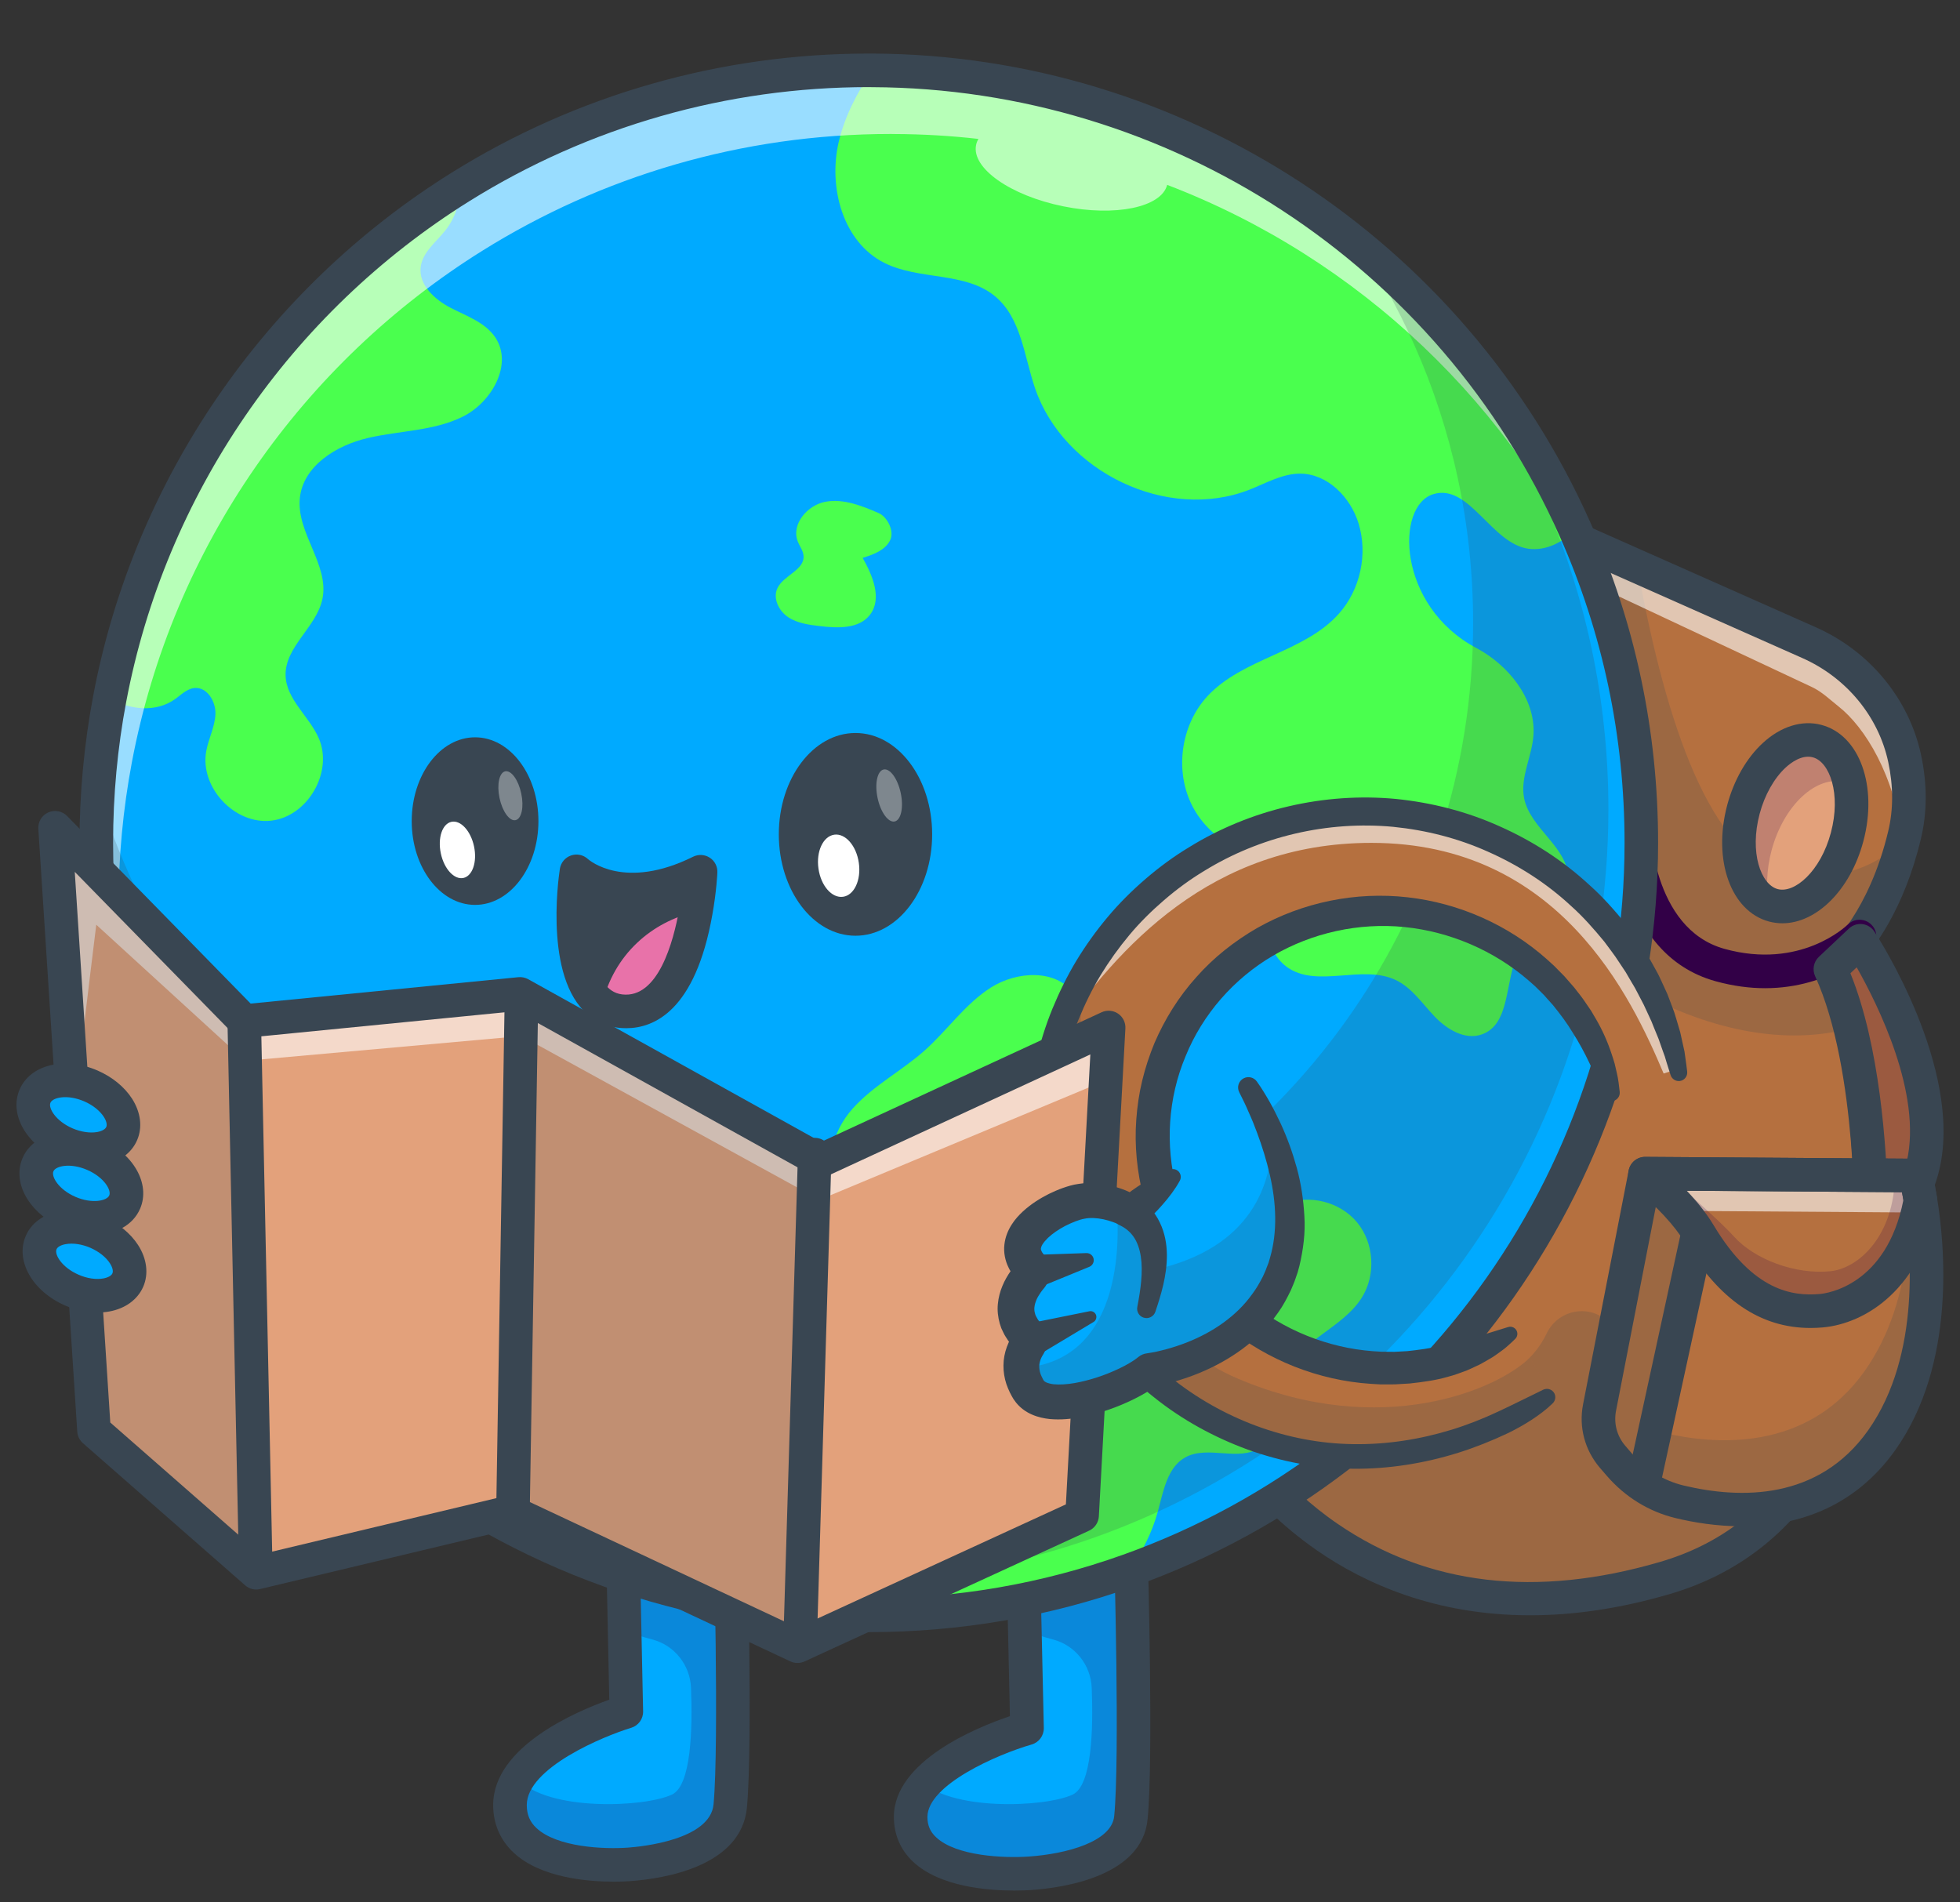 <svg xmlns="http://www.w3.org/2000/svg" width="34" height="33" viewBox="0 0 34 33" fill="none">
    <rect x="0" y="0" width="34" height="33" fill="#333333" stroke="none"/>
    <path d="M33.038 14.485C33.03 14.519 33.022 14.552 33.013 14.584C33.011 14.595 33.008 14.604 33.005 14.614C32.861 15.165 32.669 15.591 32.486 15.908C32.347 16.15 32.213 16.328 32.111 16.447C31.999 16.579 31.926 16.64 31.926 16.64C31.926 16.64 32.045 17.096 32.168 17.821C32.441 19.415 32.74 22.314 31.86 24.546C31.346 25.846 30.433 26.919 28.88 27.374C23.451 28.962 21.23 24.755 21.23 24.755L21.235 24.735L21.462 23.91L21.717 22.975L23.679 15.804L24.146 14.095L24.465 12.931L25.503 9.135L25.649 8.604L28.404 9.826L31.383 11.148C32.221 11.52 32.848 12.261 33.04 13.158C33.126 13.564 33.15 14.018 33.038 14.485Z" fill="#B5703F"/>
    <g opacity="0.2">
        <path d="M33.013 14.584C33.01 14.595 33.008 14.604 33.005 14.614C32.861 15.165 32.669 15.591 32.486 15.908C32.478 15.923 32.469 15.938 32.46 15.954C32.443 15.983 32.425 16.01 32.408 16.037C32.337 16.152 32.268 16.248 32.206 16.329C32.189 16.352 32.173 16.372 32.157 16.392C32.148 16.402 32.141 16.412 32.133 16.42C32.126 16.43 32.118 16.438 32.111 16.447C31.999 16.579 31.926 16.64 31.926 16.64C31.926 16.64 32.044 17.096 32.168 17.821C31.353 18.051 30.208 18.064 28.729 17.359C27.336 16.695 26.937 15.738 26.943 14.851C26.131 14.243 25.272 13.573 24.464 12.931L25.503 9.135L25.649 8.604L28.404 9.826C28.818 12.16 29.575 14.805 30.904 15.115C31.859 15.338 32.539 15.035 33.013 14.584Z" fill="#394652"/>
    </g>
    <g opacity="0.6">
        <path d="M33.038 14.485C33.028 14.529 33.017 14.572 33.005 14.614C32.875 13.454 32.349 12.614 31.896 12.257C31.744 12.137 31.605 11.999 31.429 11.917L25.503 9.135L25.649 8.604L31.383 11.148C32.221 11.52 32.848 12.261 33.04 13.158C33.126 13.564 33.15 14.018 33.038 14.485Z" fill="white"/>
    </g>
    <g opacity="0.2">
        <path d="M31.86 24.546C31.346 25.847 30.433 26.92 28.88 27.374C23.451 28.962 21.23 24.755 21.23 24.755L21.235 24.736L21.462 23.91C23.975 24.984 26.003 24.089 26.538 23.549C26.66 23.425 26.755 23.286 26.828 23.134C27.046 22.679 27.658 22.605 27.963 23.006C28.849 24.172 30.121 25.048 31.86 24.546Z" fill="#394652"/>
    </g>
    <path d="M26.542 28.02C24.894 28.02 23.672 27.465 22.853 26.9C21.576 26.016 20.997 24.937 20.973 24.891C20.938 24.826 20.93 24.75 20.949 24.678L25.368 8.527C25.39 8.445 25.447 8.377 25.524 8.341C25.601 8.304 25.689 8.303 25.767 8.338L31.501 10.882C32.435 11.297 33.117 12.125 33.325 13.097C33.433 13.604 33.432 14.094 33.321 14.553C33.029 15.779 32.498 16.464 32.248 16.731C32.383 17.305 32.801 19.276 32.73 21.421C32.616 24.81 31.313 26.965 28.961 27.653C28.072 27.913 27.266 28.02 26.542 28.02ZM21.543 24.714C21.709 24.984 22.247 25.779 23.206 26.435C24.764 27.502 26.645 27.724 28.798 27.094C30.912 26.476 32.039 24.564 32.147 21.413C32.23 18.998 31.65 16.736 31.644 16.713C31.616 16.605 31.653 16.489 31.739 16.417C31.745 16.412 32.42 15.82 32.755 14.418C32.845 14.043 32.845 13.64 32.755 13.218C32.586 12.428 32.029 11.754 31.265 11.415L25.84 9.007L21.543 24.714Z" fill="#394652"/>
    <path d="M32.041 14.521C32.25 13.734 32.018 12.989 31.522 12.857C31.025 12.724 30.453 13.255 30.243 14.041C30.033 14.828 30.265 15.573 30.762 15.705C31.258 15.838 31.831 15.307 32.041 14.521Z" fill="#E3A17B"/>
    <g opacity="0.2">
        <path d="M32.1 13.6C32.071 13.587 32.041 13.576 32.01 13.568C31.514 13.436 30.941 13.966 30.731 14.752C30.641 15.09 30.633 15.421 30.692 15.698C30.258 15.505 30.066 14.804 30.262 14.066C30.472 13.28 31.045 12.749 31.541 12.882C31.825 12.957 32.022 13.232 32.1 13.6Z" fill="#320047"/>
    </g>
    <path d="M30.919 16.016C30.842 16.016 30.764 16.006 30.688 15.986C30.026 15.809 29.707 14.922 29.962 13.965C29.962 13.965 29.962 13.965 29.962 13.965C30.078 13.532 30.296 13.15 30.578 12.89C30.891 12.6 31.262 12.485 31.597 12.575C32.259 12.751 32.578 13.639 32.323 14.595C32.097 15.441 31.51 16.016 30.919 16.016ZM30.525 14.115C30.345 14.789 30.546 15.345 30.838 15.423C31.13 15.501 31.58 15.118 31.76 14.445C31.94 13.771 31.739 13.215 31.447 13.137C31.258 13.087 31.069 13.228 30.973 13.317C30.775 13.501 30.611 13.792 30.525 14.115V14.115Z" fill="#394652"/>
    <path d="M30.619 17.142C30.357 17.142 30.07 17.107 29.759 17.021C28.059 16.549 28.039 14.372 28.039 14.28C28.039 14.119 28.17 13.989 28.331 13.989C28.491 13.989 28.622 14.119 28.622 14.28C28.622 14.298 28.642 16.107 29.915 16.46C31.23 16.824 32.02 16.07 32.053 16.038C32.167 15.926 32.352 15.927 32.464 16.041C32.577 16.154 32.577 16.337 32.464 16.451C32.429 16.485 31.756 17.142 30.619 17.142Z" fill="#320047"/>
    <path d="M32.272 16.32C32.272 16.32 34.733 20.073 32.459 21.45C32.459 21.45 32.532 18.516 31.751 16.811L32.272 16.32Z" fill="#B5703F"/>
    <g opacity="0.2">
        <path d="M32.272 16.32C32.272 16.32 34.733 20.073 32.459 21.45C32.459 21.45 32.532 18.516 31.751 16.811L32.272 16.32Z" fill="#320047"/>
    </g>
    <path d="M32.46 21.741C32.409 21.741 32.359 21.727 32.314 21.701C32.221 21.648 32.166 21.549 32.169 21.442C32.169 21.413 32.229 18.555 31.486 16.932C31.435 16.819 31.461 16.685 31.551 16.599L32.072 16.108C32.135 16.049 32.22 16.02 32.306 16.03C32.391 16.04 32.468 16.088 32.515 16.16C32.578 16.255 34.044 18.518 33.646 20.271C33.507 20.887 33.158 21.367 32.61 21.698C32.564 21.727 32.512 21.741 32.46 21.741ZM32.099 16.883C32.612 18.149 32.725 19.903 32.748 20.829C32.908 20.637 33.018 20.409 33.078 20.143C33.345 18.97 32.573 17.424 32.208 16.78L32.099 16.883Z" fill="#394652"/>
    <path d="M17.741 26.629L17.816 29.982C17.816 29.982 15.797 30.559 15.797 31.519C15.797 32.479 17.284 32.536 17.867 32.495C18.45 32.454 19.546 32.259 19.618 31.532C19.721 30.495 19.618 26.936 19.618 26.936" fill="#00AAFF"/>
    <path d="M12.667 31.327C12.595 32.092 11.5 32.298 10.917 32.341C10.334 32.383 8.846 32.324 8.846 31.313C8.846 31.152 8.897 31.001 8.983 30.861C9.437 30.124 10.865 29.694 10.865 29.694L10.835 28.287L10.791 26.163L12.667 26.486C12.667 26.486 12.77 30.235 12.667 31.327Z" fill="#00AAFF"/>
    <g opacity="0.2">
        <path d="M12.667 31.327C12.595 32.092 11.5 32.298 10.917 32.341C10.334 32.383 8.846 32.324 8.846 31.313C8.846 31.152 8.897 31.001 8.983 30.861C9.51 31.427 11.183 31.353 11.657 31.13C11.992 30.972 12.015 29.984 11.987 29.279C11.971 28.883 11.701 28.541 11.317 28.44C11.144 28.395 10.981 28.341 10.835 28.287L10.791 26.163L12.667 26.486C12.667 26.486 12.77 30.235 12.667 31.327Z" fill="#320047"/>
    </g>
    <g opacity="0.2">
        <path d="M19.618 31.327C19.546 32.092 18.45 32.298 17.867 32.341C17.284 32.383 15.797 32.324 15.797 31.313C15.797 31.152 15.848 31.001 15.934 30.861C16.461 31.427 18.134 31.353 18.608 31.13C18.943 30.972 18.966 29.984 18.938 29.279C18.922 28.883 18.651 28.541 18.268 28.44C18.094 28.395 17.932 28.341 17.786 28.287L17.741 26.163L19.618 26.486C19.618 26.486 19.721 30.235 19.618 31.327Z" fill="#320047"/>
    </g>
    <path d="M17.594 32.795C17.132 32.795 16.305 32.73 15.842 32.298C15.622 32.093 15.506 31.823 15.506 31.519C15.506 30.548 16.941 29.965 17.519 29.77L17.45 26.636C17.446 26.475 17.574 26.342 17.735 26.338C17.896 26.335 18.029 26.462 18.032 26.623L18.107 29.975C18.109 30.108 18.023 30.225 17.895 30.262C17.306 30.431 16.088 30.961 16.088 31.519C16.088 31.663 16.136 31.776 16.24 31.872C16.59 32.199 17.415 32.235 17.847 32.205C18.503 32.159 19.284 31.948 19.328 31.504C19.428 30.496 19.328 26.98 19.327 26.944C19.322 26.784 19.449 26.65 19.609 26.645C19.77 26.64 19.904 26.767 19.909 26.928C19.913 27.074 20.011 30.517 19.907 31.561C19.81 32.546 18.462 32.746 17.887 32.786C17.834 32.79 17.729 32.795 17.594 32.795Z" fill="#394652"/>
    <path d="M10.647 32.641C10.193 32.641 9.379 32.574 8.911 32.139C8.678 31.922 8.555 31.637 8.555 31.312C8.555 30.299 9.995 29.688 10.569 29.484L10.5 26.169C10.496 26.008 10.624 25.875 10.785 25.872C10.787 25.872 10.789 25.872 10.791 25.872C10.949 25.872 11.079 25.998 11.082 26.157L11.156 29.687C11.159 29.818 11.074 29.934 10.949 29.972C10.479 30.114 9.138 30.666 9.138 31.312C9.138 31.478 9.192 31.605 9.307 31.712C9.664 32.044 10.473 32.081 10.896 32.05C11.133 32.033 12.32 31.915 12.378 31.299C12.477 30.237 12.377 26.531 12.376 26.494C12.372 26.333 12.499 26.199 12.659 26.195C12.818 26.19 12.954 26.317 12.959 26.478C12.963 26.632 13.06 30.256 12.957 31.354C12.861 32.38 11.513 32.589 10.938 32.631C10.885 32.635 10.782 32.641 10.647 32.641Z" fill="#394652"/>
    <path d="M28.472 14.62C28.472 20.44 24.763 25.392 19.581 27.243C18.172 27.747 16.654 28.021 15.071 28.021C13.974 28.021 12.908 27.89 11.887 27.64C6.023 26.212 1.67 20.924 1.67 14.62C1.67 13.765 1.75 12.928 1.904 12.117C2.61 8.377 4.871 5.186 7.989 3.242C10.044 1.96 12.472 1.22 15.071 1.22C15.091 1.22 15.11 1.22 15.129 1.22C20.57 1.243 25.245 4.508 27.323 9.183C28.061 10.845 28.472 12.685 28.472 14.62Z" fill="#00AAFF"/>
    <path d="M25.61 11.241C26.161 11.534 26.632 12.109 26.602 12.732C26.584 13.111 26.365 13.477 26.439 13.848C26.546 14.377 27.207 14.701 27.204 15.239C27.202 15.774 26.566 16.063 26.332 16.544C26.099 17.025 26.206 17.77 25.701 17.945C25.409 18.046 25.098 17.855 24.885 17.632C24.673 17.41 24.494 17.137 24.217 17.003C23.631 16.719 22.837 17.156 22.315 16.768C22.037 16.561 21.944 16.174 21.996 15.831C22.049 15.488 22.223 15.178 22.393 14.876C21.716 14.966 21.001 14.593 20.686 13.987C20.372 13.38 20.48 12.581 20.943 12.079C21.558 11.413 22.627 11.321 23.228 10.643C23.598 10.225 23.73 9.612 23.567 9.08C23.427 8.624 23.027 8.216 22.551 8.216C22.244 8.217 21.964 8.38 21.678 8.493C20.25 9.056 18.45 8.187 17.955 6.735C17.765 6.178 17.716 5.52 17.265 5.143C16.745 4.708 15.943 4.865 15.338 4.559C14.619 4.196 14.366 3.247 14.549 2.463C14.655 2.013 14.869 1.605 15.129 1.221C20.57 1.243 25.245 4.508 27.322 9.184C27.113 9.409 26.816 9.559 26.515 9.519C25.873 9.432 25.487 8.385 24.867 8.571C24.2 8.77 24.237 10.511 25.61 11.241Z" fill="#4AFF4E"/>
    <path d="M8.027 7.228C7.522 7.478 6.933 7.469 6.385 7.597C5.836 7.723 5.257 8.082 5.201 8.642C5.14 9.245 5.716 9.797 5.593 10.39C5.492 10.878 4.942 11.218 4.954 11.716C4.964 12.131 5.362 12.423 5.529 12.804C5.785 13.39 5.34 14.163 4.704 14.236C4.069 14.308 3.461 13.656 3.578 13.027C3.618 12.811 3.728 12.608 3.737 12.388C3.746 12.168 3.591 11.912 3.372 11.935C3.241 11.948 3.142 12.053 3.035 12.129C2.707 12.361 2.262 12.317 1.904 12.117C2.61 8.377 4.871 5.187 7.989 3.242C7.982 3.517 7.892 3.79 7.72 4.004C7.56 4.204 7.33 4.376 7.298 4.629C7.258 4.939 7.538 5.195 7.816 5.339C8.094 5.483 8.414 5.591 8.59 5.85C8.905 6.316 8.531 6.979 8.027 7.228Z" fill="#4AFF4E"/>
    <path d="M15.244 8.901C14.95 8.774 14.633 8.646 14.319 8.704C14.005 8.762 13.721 9.095 13.839 9.393C13.871 9.476 13.932 9.551 13.939 9.64C13.959 9.889 13.593 9.977 13.486 10.203C13.403 10.377 13.508 10.595 13.669 10.704C13.83 10.812 14.03 10.838 14.222 10.861C14.532 10.898 14.901 10.912 15.091 10.665C15.307 10.385 15.138 9.985 14.965 9.678C15.147 9.62 15.348 9.549 15.437 9.38C15.527 9.211 15.384 8.961 15.244 8.901Z" fill="#4AFF4E"/>
    <path d="M23.623 22.51C23.285 23.047 22.533 23.254 22.295 23.841C22.122 24.27 22.238 24.861 21.853 25.115C21.486 25.357 20.953 25.069 20.566 25.278C20.246 25.452 20.181 25.871 20.084 26.223C19.983 26.592 19.808 26.936 19.581 27.243C18.172 27.747 16.654 28.021 15.071 28.021C13.974 28.021 12.908 27.89 11.887 27.641C11.539 27.128 11.324 26.518 11.27 25.9C11.171 24.761 11.575 23.614 12.244 22.687C12.914 21.759 13.833 21.037 14.565 20.696C14.245 20.265 14.435 19.628 14.793 19.228C15.151 18.829 15.643 18.576 16.043 18.22C16.438 17.866 16.745 17.412 17.193 17.128C17.642 16.845 18.322 16.807 18.629 17.238C18.831 17.52 18.805 17.91 18.681 18.234C18.557 18.557 18.349 18.841 18.196 19.152C17.614 20.337 17.89 21.754 18.292 23.012C18.393 23.329 18.512 23.658 18.758 23.882C19.114 24.207 19.681 24.227 20.114 24.012C20.545 23.797 20.854 23.387 21.048 22.945C21.379 22.191 21.517 21.207 22.276 20.89C22.706 20.71 23.245 20.845 23.542 21.205C23.838 21.564 23.871 22.116 23.623 22.51Z" fill="#4AFF4E"/>
    <g opacity="0.6">
        <path d="M27.869 10.67C27.817 10.541 27.763 10.414 27.707 10.287C26.266 7.044 23.576 4.481 20.247 3.207C20.147 3.596 19.348 3.763 18.444 3.579C17.527 3.393 16.85 2.917 16.932 2.516C16.939 2.479 16.953 2.443 16.973 2.41C16.494 2.355 16.007 2.327 15.514 2.325C15.494 2.324 15.475 2.324 15.455 2.324C12.856 2.324 10.428 3.064 8.373 4.346C5.255 6.29 2.994 9.481 2.288 13.221C2.135 14.032 2.055 14.869 2.055 15.725C2.055 17.102 2.262 18.431 2.649 19.682C2.011 18.12 1.66 16.412 1.66 14.621C1.66 13.766 1.74 12.928 1.894 12.118C2.6 8.377 4.861 5.187 7.979 3.242C10.034 1.961 12.461 1.22 15.061 1.22C15.08 1.22 15.099 1.22 15.119 1.221C20.56 1.244 25.235 4.508 27.312 9.184C27.525 9.665 27.712 10.161 27.869 10.67Z" fill="white"/>
    </g>
    <g opacity="0.2">
        <path d="M5.886 24.305C7.437 25.607 9.285 26.565 11.316 27.059C12.336 27.308 13.403 27.44 14.5 27.44C16.082 27.44 17.6 27.166 19.01 26.662C24.192 24.811 27.901 19.858 27.901 14.039C27.901 12.104 27.49 10.264 26.751 8.602C26.021 6.96 24.97 5.493 23.679 4.278C23.776 4.359 23.871 4.442 23.965 4.525C23.815 4.392 23.663 4.261 23.507 4.134C23.901 4.715 24.246 5.334 24.534 5.984C25.19 7.458 25.554 9.09 25.554 10.808C25.554 15.972 22.263 20.366 17.665 22.009C16.414 22.455 15.068 22.699 13.663 22.699C12.69 22.699 11.744 22.582 10.838 22.361C8.798 21.864 6.965 20.841 5.489 19.443C3.712 17.964 2.374 15.977 1.697 13.705C1.704 13.589 1.713 13.473 1.723 13.358C1.688 13.75 1.67 14.146 1.67 14.547C1.67 18.533 3.411 22.112 6.174 24.567C6.077 24.481 5.981 24.394 5.886 24.305Z" fill="#394652"/>
    </g>
    <path d="M15.071 28.312C13.971 28.312 12.876 28.182 11.818 27.924C8.891 27.21 6.239 25.511 4.352 23.14C2.407 20.697 1.379 17.75 1.379 14.621C1.379 13.76 1.46 12.899 1.618 12.063C2.324 8.324 4.59 5.019 7.835 2.995C10.002 1.643 12.504 0.929 15.071 0.929C15.093 0.929 15.114 0.929 15.135 0.929C20.515 0.953 25.403 4.147 27.589 9.065C28.368 10.818 28.763 12.687 28.763 14.621C28.763 20.394 25.112 25.576 19.679 27.517C18.203 28.045 16.652 28.312 15.071 28.312ZM15.08 1.511C15.077 1.511 15.074 1.511 15.071 1.511C12.613 1.511 10.218 2.195 8.143 3.489C5.036 5.427 2.866 8.591 2.19 12.171C2.038 12.972 1.962 13.796 1.962 14.621C1.962 20.686 6.071 25.924 11.956 27.358C12.969 27.605 14.017 27.73 15.071 27.73C16.585 27.73 18.07 27.474 19.483 26.969C24.685 25.111 28.181 20.148 28.181 14.621C28.181 12.769 27.802 10.98 27.056 9.302C24.963 4.591 20.281 1.533 15.128 1.512L15.119 1.512C15.106 1.511 15.093 1.511 15.08 1.511Z" fill="#394652"/>
    <path d="M14.84 16.232C15.574 16.232 16.17 15.445 16.17 14.473C16.17 13.502 15.574 12.715 14.84 12.715C14.106 12.715 13.51 13.502 13.51 14.473C13.51 15.445 14.106 16.232 14.84 16.232Z" fill="#394652"/>
    <path d="M14.625 15.556C14.818 15.529 14.941 15.265 14.898 14.968C14.856 14.671 14.665 14.452 14.472 14.479C14.278 14.507 14.155 14.77 14.198 15.068C14.24 15.365 14.431 15.584 14.625 15.556Z" fill="white"/>
    <path d="M8.241 15.697C8.848 15.697 9.34 15.046 9.34 14.244C9.34 13.441 8.848 12.79 8.241 12.79C7.634 12.79 7.142 13.441 7.142 14.244C7.142 15.046 7.634 15.697 8.241 15.697Z" fill="#394652"/>
    <path d="M8.038 15.23C8.197 15.196 8.28 14.951 8.223 14.682C8.166 14.413 7.991 14.222 7.831 14.256C7.672 14.29 7.59 14.535 7.647 14.804C7.704 15.073 7.879 15.263 8.038 15.23Z" fill="white"/>
    <g opacity="0.35">
        <path d="M8.943 14.227C9.048 14.205 9.092 13.997 9.042 13.764C8.993 13.53 8.868 13.358 8.764 13.38C8.66 13.402 8.616 13.61 8.665 13.843C8.715 14.077 8.839 14.249 8.943 14.227Z" fill="white"/>
    </g>
    <g opacity="0.35">
        <path d="M15.52 14.25C15.63 14.226 15.678 14.005 15.625 13.757C15.572 13.507 15.439 13.325 15.329 13.348C15.218 13.372 15.171 13.592 15.223 13.841C15.276 14.091 15.409 14.273 15.52 14.25Z" fill="white"/>
    </g>
    <path d="M12.153 15.122C12.153 15.122 12.14 15.424 12.07 15.816C11.938 16.564 11.6 17.639 10.759 17.539C10.637 17.524 10.532 17.483 10.443 17.422C9.722 16.93 10 15.115 10 15.115C10 15.115 10.748 15.819 12.153 15.122Z" fill="#394652"/>
    <path d="M12.07 15.816C11.938 16.564 11.6 17.639 10.759 17.539C10.637 17.524 10.532 17.484 10.444 17.422C10.545 16.998 10.757 16.633 11.052 16.355C11.335 16.087 11.691 15.902 12.07 15.816Z" fill="#E872A9"/>
    <path d="M10.864 17.836C10.815 17.836 10.769 17.833 10.725 17.828C10.559 17.808 10.408 17.752 10.277 17.661C9.431 17.084 9.681 15.275 9.712 15.071C9.729 14.964 9.803 14.875 9.905 14.84C10.008 14.804 10.121 14.829 10.2 14.903C10.223 14.923 10.836 15.451 12.024 14.861C12.116 14.816 12.226 14.822 12.312 14.878C12.399 14.934 12.449 15.032 12.444 15.135C12.444 15.148 12.43 15.461 12.357 15.867C12.062 17.534 11.345 17.836 10.864 17.836ZM10.245 15.588C10.209 16.204 10.277 16.956 10.607 17.181C10.662 17.219 10.723 17.241 10.794 17.25C11.413 17.323 11.68 16.351 11.784 15.765C11.795 15.7 11.805 15.637 11.814 15.578C11.113 15.812 10.584 15.722 10.245 15.588Z" fill="#394652"/>
    <path d="M29.109 18.542L28.859 18.622L27.947 18.915C27.655 17.688 26.779 16.609 25.501 16.094C24.902 15.853 24.28 15.762 23.679 15.805C22.205 15.909 20.856 16.813 20.277 18.251C19.579 19.982 20.222 21.927 21.717 22.976C21.971 23.154 22.248 23.306 22.548 23.427C23.825 23.941 25.206 23.77 26.266 23.088L26.431 23.368L26.537 23.55L27.049 24.423L26.752 24.311C25.267 25.317 23.332 25.592 21.552 24.875C21.444 24.831 21.339 24.785 21.235 24.736C18.707 23.532 17.472 20.613 18.356 17.938C18.393 17.823 18.435 17.709 18.481 17.595C18.563 17.391 18.655 17.194 18.757 17.006C19.833 15.025 21.973 13.907 24.146 14.095C24.681 14.14 25.216 14.266 25.74 14.476C27.539 15.2 28.75 16.765 29.109 18.542Z" fill="#B5703F"/>
    <g opacity="0.2">
        <path d="M27.049 24.423L26.752 24.311C25.267 25.317 23.332 25.591 21.552 24.875C21.444 24.831 21.338 24.785 21.235 24.735C18.599 23.48 17.368 20.358 18.481 17.594C18.563 17.39 18.655 17.194 18.757 17.005C18.681 19.269 18.962 22.842 21.462 23.91C23.974 24.983 26.002 24.09 26.537 23.55L27.049 24.423Z" fill="#394652"/>
    </g>
    <g opacity="0.6">
        <path d="M29.109 18.542L28.859 18.622C28.301 17.303 27.049 14.621 23.789 14.621C21 14.621 19.395 16.446 18.355 17.938C18.393 17.823 18.435 17.709 18.481 17.595C18.563 17.391 18.655 17.194 18.757 17.006C19.832 15.025 21.973 13.907 24.146 14.095C24.681 14.14 25.216 14.266 25.74 14.476C27.539 15.2 28.75 16.765 29.109 18.542Z" fill="white"/>
    </g>
    <path d="M26.936 24.342C26.818 24.457 26.696 24.546 26.565 24.632C26.436 24.716 26.3 24.791 26.162 24.859C25.883 24.991 25.596 25.106 25.302 25.199C24.712 25.384 24.093 25.484 23.471 25.478C23.161 25.474 22.849 25.448 22.544 25.39C22.238 25.334 21.937 25.251 21.644 25.146C21.062 24.933 20.509 24.631 20.023 24.242C19.534 23.858 19.114 23.388 18.773 22.868C18.435 22.345 18.179 21.77 18.022 21.167C17.702 19.963 17.785 18.654 18.256 17.499C18.375 17.211 18.512 16.93 18.673 16.663C18.835 16.397 19.017 16.143 19.218 15.904C19.418 15.665 19.641 15.445 19.877 15.242C20.114 15.039 20.366 14.853 20.633 14.693C21.695 14.038 22.972 13.742 24.215 13.859C24.836 13.922 25.448 14.078 26.016 14.335C26.585 14.588 27.117 14.93 27.575 15.355C27.808 15.562 28.014 15.798 28.211 16.039L28.351 16.227C28.374 16.258 28.398 16.288 28.419 16.321L28.483 16.419C28.524 16.485 28.567 16.55 28.608 16.617L28.721 16.821C28.74 16.855 28.759 16.889 28.776 16.924L28.826 17.03C28.858 17.101 28.892 17.171 28.923 17.242L29.006 17.46C29.019 17.496 29.034 17.532 29.046 17.569L29.08 17.68L29.146 17.903C29.164 17.978 29.18 18.054 29.196 18.129L29.221 18.242L29.237 18.357C29.249 18.434 29.258 18.51 29.267 18.586C29.278 18.667 29.221 18.741 29.14 18.752C29.068 18.761 29.002 18.717 28.98 18.65L28.977 18.641C28.955 18.571 28.932 18.502 28.911 18.432L28.88 18.328L28.843 18.226C28.819 18.157 28.794 18.09 28.771 18.021L28.689 17.821L28.649 17.721C28.635 17.688 28.619 17.655 28.604 17.623L28.513 17.427L28.414 17.237L28.364 17.142C28.347 17.11 28.327 17.08 28.309 17.049L28.201 16.864C28.162 16.804 28.122 16.745 28.082 16.685C28.006 16.564 27.915 16.453 27.832 16.337C27.651 16.117 27.462 15.901 27.248 15.711C26.829 15.322 26.342 15.01 25.82 14.778C25.298 14.542 24.737 14.4 24.169 14.343C23.032 14.236 21.861 14.508 20.887 15.109C20.643 15.256 20.412 15.426 20.195 15.613C19.979 15.799 19.774 16 19.591 16.22C19.408 16.439 19.241 16.672 19.092 16.916C18.945 17.16 18.819 17.418 18.711 17.683C18.6 17.947 18.52 18.222 18.453 18.5C18.438 18.57 18.419 18.639 18.407 18.709L18.37 18.92C18.352 19.062 18.333 19.204 18.325 19.346C18.306 19.632 18.306 19.918 18.333 20.203C18.36 20.488 18.409 20.771 18.479 21.048C18.62 21.603 18.853 22.134 19.16 22.618C19.471 23.098 19.855 23.534 20.304 23.89C21.197 24.608 22.329 25.038 23.477 25.051C24.05 25.06 24.626 24.971 25.178 24.802C25.454 24.717 25.724 24.611 25.985 24.488C26.117 24.428 26.246 24.363 26.376 24.3L26.762 24.111L26.77 24.107C26.842 24.072 26.929 24.101 26.965 24.173C26.993 24.231 26.979 24.299 26.936 24.342Z" fill="#394652"/>
    <path d="M27.814 19.004C27.662 18.621 27.501 18.255 27.285 17.918C27.183 17.747 27.062 17.587 26.937 17.433L26.837 17.322L26.788 17.266L26.735 17.213L26.629 17.108L26.517 17.009C25.916 16.488 25.149 16.16 24.361 16.081C23.572 16.002 22.763 16.18 22.083 16.578C21.402 16.977 20.861 17.596 20.566 18.323C20.262 19.046 20.21 19.865 20.41 20.623C20.612 21.381 21.056 22.071 21.661 22.572C22.267 23.071 23.033 23.381 23.818 23.439L23.965 23.448L24.113 23.449L24.186 23.45L24.26 23.446L24.408 23.438C24.603 23.418 24.799 23.391 24.991 23.347C25.38 23.27 25.754 23.145 26.158 23.021L26.162 23.02C26.227 23 26.296 23.036 26.316 23.101C26.33 23.146 26.317 23.193 26.286 23.224C26.246 23.264 26.205 23.302 26.163 23.339C26.142 23.357 26.121 23.377 26.099 23.394L26.032 23.444C25.986 23.477 25.941 23.51 25.894 23.541C25.846 23.57 25.797 23.599 25.748 23.626L25.674 23.667L25.598 23.703C25.547 23.727 25.496 23.751 25.444 23.773C25.391 23.793 25.338 23.812 25.285 23.831C25.232 23.851 25.178 23.866 25.123 23.881C24.906 23.945 24.68 23.974 24.456 23.999L24.286 24.009L24.202 24.014L24.117 24.015L23.947 24.015L23.777 24.005C22.873 23.945 21.994 23.598 21.289 23.026C20.938 22.739 20.628 22.399 20.384 22.016C20.136 21.635 19.955 21.212 19.837 20.773C19.725 20.333 19.677 19.874 19.711 19.42C19.728 19.193 19.76 18.966 19.814 18.745C19.867 18.524 19.939 18.307 20.025 18.097C20.204 17.68 20.448 17.288 20.753 16.95C21.053 16.609 21.415 16.325 21.806 16.099C22.594 15.652 23.52 15.463 24.416 15.565C25.311 15.665 26.168 16.046 26.838 16.644L26.962 16.757L27.08 16.877L27.139 16.937L27.194 17L27.305 17.127L27.408 17.259C27.442 17.303 27.476 17.348 27.506 17.395L27.601 17.534L27.686 17.679C27.799 17.872 27.89 18.078 27.959 18.29C27.977 18.342 27.993 18.396 28.009 18.449C28.022 18.503 28.035 18.557 28.047 18.612L28.064 18.693C28.069 18.72 28.073 18.748 28.077 18.775C28.085 18.83 28.091 18.885 28.097 18.94C28.106 19.02 28.048 19.092 27.968 19.101C27.902 19.108 27.841 19.07 27.817 19.01L27.814 19.004Z" fill="#394652"/>
    <path d="M32.644 24.98C31.644 26.394 30.042 26.269 29.138 26.052C28.914 25.998 28.702 25.905 28.512 25.779C28.356 25.676 28.215 25.552 28.092 25.409L27.972 25.269C27.771 25.035 27.688 24.722 27.747 24.419L28.534 20.383L28.538 20.36L28.903 20.362L32.871 20.39L33.228 20.392C33.228 20.392 33.269 20.552 33.314 20.821C33.335 20.955 33.359 21.116 33.378 21.299C33.478 22.265 33.468 23.813 32.644 24.98Z" fill="#B5703F"/>
    <g opacity="0.2">
        <path d="M33.378 21.299C33.359 21.116 33.335 20.955 33.313 20.821C33.269 20.552 33.228 20.392 33.228 20.392L32.871 20.39C32.861 21.417 32.26 21.999 31.751 22.052C31.146 22.113 30.438 21.849 30.079 21.45C29.87 21.217 29.323 20.73 28.903 20.362L28.538 20.36L28.534 20.383L27.79 24.199L27.717 24.114L27.639 24.512C27.581 24.815 27.663 25.128 27.864 25.362L27.985 25.502C28.258 25.82 28.623 26.048 29.03 26.146C29.935 26.362 31.537 26.487 32.536 25.073C33.344 23.931 33.37 22.422 33.276 21.453C33.311 21.402 33.345 21.35 33.378 21.299ZM32.349 23.779C31.35 25.193 29.747 25.067 28.843 24.851C28.805 24.842 28.767 24.831 28.729 24.819L29.434 21.708C29.434 21.708 29.808 22.191 30.49 22.495C30.491 22.495 30.491 22.496 30.492 22.496C30.799 22.632 31.166 22.732 31.59 22.737C32.139 22.743 32.657 22.281 33.08 21.726C32.998 22.421 32.79 23.154 32.349 23.779Z" fill="#394652"/>
    </g>
    <path d="M33.313 20.821C33.052 22.255 32.112 22.692 31.59 22.737C31.282 22.764 30.9 22.737 30.492 22.496C30.491 22.496 30.491 22.495 30.49 22.495C30.159 22.301 29.814 21.966 29.479 21.408C29.241 21.01 28.837 20.626 28.534 20.383L28.538 20.36L28.903 20.362L32.871 20.39L33.228 20.392C33.228 20.392 33.269 20.552 33.313 20.821Z" fill="#B5703F"/>
    <g opacity="0.6">
        <path d="M33.313 20.822C33.284 20.981 33.247 21.127 33.203 21.263C33.175 21.116 33.153 21.033 33.153 21.033L32.796 21.03L29.183 21.005C28.973 20.761 28.732 20.543 28.534 20.384L28.538 20.361L28.903 20.363L32.871 20.391L33.228 20.393C33.228 20.393 33.269 20.553 33.313 20.822Z" fill="white"/>
    </g>
    <g opacity="0.2">
        <path d="M33.228 20.392L32.871 20.39C32.861 21.417 32.26 21.999 31.751 22.052C31.146 22.113 30.438 21.849 30.079 21.45C29.87 21.217 29.323 20.73 28.903 20.362L28.538 20.36L28.534 20.383C28.837 20.626 29.241 21.01 29.479 21.408C29.814 21.966 30.159 22.301 30.49 22.495C30.491 22.495 30.491 22.496 30.492 22.496C30.799 22.632 31.166 22.732 31.59 22.737C32.112 22.692 33.052 22.255 33.313 20.821C33.269 20.552 33.228 20.392 33.228 20.392Z" fill="#320047"/>
    </g>
    <path d="M30.212 26.476C29.779 26.476 29.381 26.41 29.07 26.335C28.606 26.224 28.191 25.969 27.872 25.599L27.751 25.459C27.491 25.154 27.385 24.755 27.461 24.363L28.252 20.306C28.278 20.168 28.398 20.068 28.538 20.068C28.539 20.068 28.54 20.068 28.54 20.068L33.23 20.1C33.363 20.101 33.478 20.191 33.511 20.32C33.513 20.327 33.555 20.495 33.601 20.773C33.736 21.592 33.935 23.658 32.882 25.148C32.882 25.148 32.882 25.148 32.882 25.148C32.139 26.198 31.101 26.476 30.212 26.476ZM28.778 20.652L28.033 24.474C27.991 24.691 28.049 24.911 28.193 25.079L28.313 25.219C28.552 25.496 28.861 25.686 29.206 25.769C30.191 26.004 31.545 26.029 32.406 24.812L32.406 24.812C33.335 23.498 33.149 21.616 33.026 20.867C33.015 20.797 33.004 20.735 32.993 20.681L28.778 20.652Z" fill="#394652"/>
    <path d="M31.406 23.036C30.538 23.036 29.824 22.551 29.23 21.557C29.054 21.264 28.726 20.91 28.352 20.61C28.268 20.543 28.228 20.435 28.248 20.329L28.252 20.306C28.278 20.168 28.398 20.068 28.538 20.068C28.539 20.068 28.54 20.068 28.54 20.068L33.23 20.1C33.363 20.101 33.478 20.191 33.511 20.32C33.512 20.327 33.555 20.495 33.601 20.773C33.606 20.806 33.606 20.84 33.6 20.872C33.329 22.36 32.362 22.962 31.616 23.027C31.545 23.033 31.475 23.036 31.406 23.036ZM29.26 20.656C29.428 20.832 29.598 21.039 29.729 21.258C30.417 22.406 31.107 22.486 31.566 22.447C31.684 22.437 32.725 22.304 33.018 20.817C33.009 20.767 33.001 20.722 32.993 20.681L29.26 20.656Z" fill="#394652"/>
    <path d="M28.511 26.027C28.49 26.027 28.47 26.024 28.449 26.02C28.292 25.986 28.192 25.831 28.226 25.674L29.149 21.428C29.183 21.271 29.338 21.171 29.495 21.205C29.653 21.24 29.752 21.395 29.718 21.552L28.795 25.797C28.765 25.933 28.645 26.027 28.511 26.027Z" fill="#394652"/>
    <path d="M19.231 17.824L19.182 18.741L18.771 26.288L13.925 28.515L13.834 28.556L8.867 26.226L8.762 26.251L4.444 27.282L4.425 27.265L1.63 24.816L1.277 19.343L0.956 14.359L4.237 17.713L4.346 17.702L9.02 17.241H9.02L14.184 20.111L14.23 20.136L19.231 17.824Z" fill="#E3A17B"/>
    <g opacity="0.6">
        <path d="M19.231 17.824L19.182 18.741L14.218 20.812L9.046 17.972L4.252 18.402L1.67 16.041C1.67 16.041 1.469 17.656 1.277 19.343L0.956 14.359L4.237 17.713L4.346 17.702L9.02 17.241H9.02L14.184 20.111L14.23 20.136L19.231 17.824Z" fill="white"/>
    </g>
    <g opacity="0.2">
        <path d="M4.425 27.265L1.63 24.816L0.956 14.359L4.237 17.713L4.346 17.702L4.425 27.265Z" fill="#394652"/>
    </g>
    <g opacity="0.2">
        <path d="M14.185 20.111L13.925 28.515L13.834 28.556L8.867 26.226L8.762 26.251L9.02 17.241H9.021L14.185 20.111Z" fill="#394652"/>
    </g>
    <path d="M13.834 28.847C13.792 28.847 13.75 28.838 13.711 28.82L8.835 26.533L4.511 27.565C4.42 27.587 4.323 27.563 4.252 27.5L1.438 25.034C1.38 24.983 1.345 24.911 1.34 24.834L0.665 14.378C0.657 14.256 0.726 14.143 0.837 14.093C0.948 14.044 1.079 14.068 1.164 14.155L4.348 17.409L8.992 16.951C9.051 16.945 9.11 16.958 9.162 16.986L14.242 19.809L19.109 17.56C19.202 17.517 19.31 17.526 19.395 17.583C19.479 17.64 19.528 17.738 19.522 17.84L19.062 26.303C19.056 26.411 18.991 26.507 18.893 26.552L13.956 28.821C13.917 28.838 13.876 28.847 13.834 28.847ZM8.867 25.935C8.909 25.935 8.952 25.944 8.991 25.962L13.836 28.235L18.49 26.096L18.914 18.291L14.352 20.4C14.268 20.439 14.17 20.435 14.088 20.39L8.959 17.54L4.266 18.003C4.178 18.011 4.091 17.98 4.029 17.916L1.297 15.124L1.913 24.676L4.523 26.963L8.799 25.943C8.822 25.938 8.844 25.935 8.867 25.935Z" fill="#394652"/>
    <path d="M4.437 27.531C4.279 27.531 4.149 27.405 4.146 27.246L3.946 17.719C3.943 17.558 4.07 17.425 4.231 17.422C4.391 17.417 4.525 17.546 4.528 17.706L4.728 27.234C4.731 27.395 4.604 27.528 4.443 27.531C4.441 27.531 4.439 27.531 4.437 27.531Z" fill="#394652"/>
    <path d="M8.897 26.599C8.895 26.599 8.894 26.599 8.892 26.599C8.731 26.596 8.603 26.464 8.606 26.303L8.755 17.305C8.758 17.144 8.892 17.016 9.051 17.019C9.212 17.021 9.34 17.154 9.337 17.315L9.188 26.313C9.185 26.472 9.055 26.599 8.897 26.599Z" fill="#394652"/>
    <path d="M13.878 28.823C13.875 28.823 13.873 28.823 13.87 28.823C13.709 28.818 13.582 28.684 13.587 28.523L13.842 20.02C13.847 19.86 13.983 19.733 14.142 19.738C14.303 19.743 14.429 19.877 14.424 20.038L14.169 28.541C14.165 28.699 14.035 28.823 13.878 28.823Z" fill="#394652"/>
    <path d="M2.112 19.665C2.232 19.388 1.992 19.018 1.577 18.838C1.162 18.659 0.728 18.737 0.609 19.014C0.489 19.291 0.728 19.661 1.143 19.84C1.559 20.02 1.992 19.941 2.112 19.665Z" fill="#00AAFF"/>
    <path d="M2.163 20.854C2.283 20.577 2.043 20.207 1.628 20.028C1.213 19.848 0.78 19.927 0.66 20.203C0.54 20.48 0.78 20.85 1.195 21.03C1.61 21.209 2.043 21.131 2.163 20.854Z" fill="#00AAFF"/>
    <path d="M2.218 22.206C2.338 21.929 2.098 21.559 1.683 21.379C1.268 21.2 0.834 21.278 0.715 21.555C0.595 21.832 0.834 22.202 1.25 22.381C1.665 22.561 2.098 22.482 2.218 22.206Z" fill="#00AAFF"/>
    <path d="M1.586 20.227C1.403 20.227 1.211 20.186 1.027 20.107C0.456 19.86 0.154 19.329 0.341 18.898C0.341 18.898 0.341 18.898 0.341 18.898C0.527 18.467 1.121 18.323 1.692 18.57C1.945 18.68 2.157 18.852 2.289 19.056C2.442 19.293 2.475 19.557 2.378 19.779C2.282 20.002 2.068 20.159 1.79 20.209C1.724 20.221 1.656 20.227 1.586 20.227ZM0.875 19.129C0.835 19.222 0.967 19.447 1.258 19.573C1.405 19.636 1.561 19.659 1.686 19.637C1.767 19.622 1.827 19.589 1.844 19.548C1.861 19.508 1.845 19.442 1.8 19.373C1.731 19.266 1.607 19.168 1.461 19.105C1.17 18.979 0.916 19.036 0.875 19.129Z" fill="#394652"/>
    <path d="M1.637 21.417C1.459 21.417 1.267 21.378 1.079 21.296C0.507 21.049 0.206 20.518 0.392 20.087C0.578 19.656 1.172 19.512 1.743 19.759C2.315 20.006 2.616 20.538 2.43 20.968C2.305 21.257 1.998 21.417 1.637 21.417ZM0.927 20.318C0.886 20.411 1.019 20.636 1.31 20.762C1.601 20.887 1.855 20.83 1.895 20.737C1.936 20.644 1.803 20.42 1.512 20.294C1.221 20.168 0.967 20.225 0.927 20.318Z" fill="#394652"/>
    <path d="M1.693 22.768C1.51 22.768 1.317 22.727 1.133 22.648C0.562 22.4 0.261 21.869 0.447 21.439C0.543 21.216 0.758 21.059 1.036 21.009C1.274 20.965 1.545 21.002 1.798 21.111C2.051 21.22 2.263 21.393 2.395 21.597C2.548 21.834 2.581 22.097 2.485 22.32C2.388 22.543 2.174 22.7 1.896 22.75C1.83 22.762 1.762 22.768 1.693 22.768ZM0.981 21.67C0.941 21.763 1.074 21.987 1.365 22.113C1.511 22.177 1.667 22.2 1.792 22.177C1.874 22.162 1.933 22.129 1.95 22.089C1.968 22.049 1.951 21.983 1.906 21.913C1.837 21.806 1.713 21.709 1.567 21.645C1.421 21.582 1.265 21.559 1.14 21.582C1.058 21.596 0.999 21.629 0.981 21.67Z" fill="#394652"/>
    <path d="M22.303 21.831C21.878 23.527 19.931 23.765 19.931 23.765C19.523 24.116 18.15 24.608 17.841 24.105C17.757 23.969 17.723 23.842 17.718 23.73C17.705 23.432 17.899 23.241 17.899 23.241C17.252 22.671 17.948 22.055 17.948 22.055C17.321 21.502 18.248 20.956 18.706 20.849C18.948 20.793 19.191 20.845 19.367 20.907C19.525 20.961 19.629 21.024 19.629 21.024L19.657 21.001L20.387 20.383L21.651 18.857C21.651 18.857 21.871 19.201 22.069 19.712C22.293 20.291 22.49 21.084 22.303 21.831Z" fill="#00AAFF"/>
    <g opacity="0.2">
        <path d="M22.303 21.831C21.878 23.527 19.931 23.765 19.931 23.765C19.523 24.116 18.15 24.608 17.841 24.105C17.757 23.968 17.723 23.842 17.718 23.73C19.571 23.614 19.405 21.275 19.367 20.907C19.365 20.875 19.363 20.858 19.363 20.858C19.48 20.89 19.576 20.939 19.657 21.001C20.103 21.338 20.02 22.028 20.02 22.028C21.738 21.646 22.065 20.508 22.069 19.711C22.293 20.291 22.49 21.084 22.303 21.831Z" fill="#394652"/>
    </g>
    <path d="M20.468 20.478C20.426 20.557 20.378 20.628 20.328 20.697C20.278 20.766 20.224 20.831 20.169 20.894C20.115 20.958 20.057 21.017 19.998 21.076C19.94 21.135 19.879 21.191 19.817 21.246C19.729 21.325 19.605 21.337 19.505 21.287L19.478 21.273L19.445 21.256L19.404 21.237C19.376 21.225 19.347 21.213 19.317 21.203C19.259 21.181 19.199 21.163 19.141 21.151C19.023 21.127 18.909 21.12 18.811 21.141C18.765 21.148 18.706 21.168 18.649 21.189C18.591 21.212 18.533 21.238 18.476 21.267C18.364 21.326 18.258 21.398 18.178 21.474C18.139 21.512 18.106 21.551 18.085 21.584C18.065 21.618 18.058 21.643 18.056 21.658C18.055 21.672 18.057 21.682 18.068 21.705C18.07 21.711 18.073 21.717 18.078 21.724C18.082 21.731 18.087 21.738 18.094 21.746L18.103 21.757L18.123 21.783C18.132 21.795 18.14 21.808 18.148 21.821C18.18 21.874 18.201 21.933 18.209 21.995C18.228 22.117 18.19 22.252 18.109 22.348L18.079 22.384C18.071 22.396 18.062 22.406 18.054 22.418C18.023 22.463 17.995 22.509 17.977 22.553C17.941 22.643 17.933 22.716 17.954 22.783C17.96 22.818 17.983 22.853 18.005 22.891C18.011 22.901 18.02 22.91 18.027 22.919L18.039 22.934L18.044 22.941L18.047 22.944L18.059 22.959C18.136 23.049 18.177 23.174 18.164 23.296C18.159 23.357 18.14 23.417 18.111 23.469L18.092 23.502L18.088 23.508C18.085 23.513 18.082 23.517 18.08 23.522C18.069 23.541 18.06 23.56 18.052 23.58C18.038 23.619 18.029 23.657 18.028 23.697C18.027 23.736 18.033 23.777 18.046 23.82C18.054 23.842 18.061 23.864 18.073 23.886C18.077 23.897 18.084 23.909 18.09 23.92L18.099 23.937C18.1 23.939 18.102 23.944 18.103 23.945L18.105 23.946C18.111 23.955 18.119 23.966 18.149 23.98C18.177 23.993 18.222 24.005 18.274 24.012C18.38 24.023 18.509 24.014 18.639 23.992C18.77 23.969 18.903 23.935 19.034 23.892C19.165 23.849 19.295 23.797 19.418 23.738C19.479 23.709 19.539 23.677 19.595 23.644C19.65 23.612 19.703 23.576 19.741 23.544L19.745 23.541C19.79 23.504 19.842 23.482 19.896 23.476C19.914 23.474 19.948 23.468 19.976 23.463L20.064 23.446C20.123 23.433 20.182 23.418 20.241 23.402C20.359 23.37 20.475 23.331 20.588 23.287C20.816 23.197 21.031 23.083 21.224 22.943C21.417 22.803 21.587 22.638 21.722 22.448C21.793 22.355 21.85 22.253 21.904 22.15C21.927 22.096 21.955 22.044 21.973 21.988L22.005 21.906L22.03 21.821C22.163 21.369 22.14 20.865 22.027 20.377C21.971 20.133 21.896 19.89 21.807 19.651C21.763 19.531 21.715 19.412 21.662 19.296C21.613 19.179 21.554 19.06 21.5 18.953L21.496 18.945C21.452 18.856 21.487 18.749 21.576 18.704C21.656 18.664 21.752 18.689 21.802 18.76C21.887 18.879 21.955 18.993 22.024 19.113C22.091 19.233 22.153 19.356 22.212 19.481C22.328 19.731 22.422 19.992 22.496 20.261C22.57 20.53 22.611 20.812 22.627 21.097C22.646 21.383 22.608 21.677 22.54 21.963L22.511 22.069L22.475 22.174C22.453 22.244 22.421 22.311 22.393 22.38C22.329 22.513 22.26 22.646 22.173 22.767C22.003 23.011 21.791 23.222 21.557 23.396C21.322 23.57 21.067 23.709 20.802 23.818C20.67 23.872 20.535 23.919 20.398 23.959C20.329 23.978 20.26 23.997 20.189 24.012C20.154 24.02 20.119 24.028 20.082 24.035C20.045 24.042 20.014 24.048 19.966 24.055L20.121 23.986C20.044 24.052 19.971 24.101 19.898 24.146C19.824 24.191 19.751 24.23 19.677 24.267C19.529 24.34 19.379 24.403 19.224 24.456C19.07 24.509 18.911 24.553 18.745 24.584C18.578 24.614 18.404 24.633 18.21 24.616C18.112 24.605 18.008 24.585 17.899 24.537C17.79 24.49 17.674 24.407 17.596 24.29L17.581 24.269C17.576 24.262 17.574 24.258 17.571 24.252L17.552 24.22C17.54 24.198 17.528 24.177 17.517 24.153C17.495 24.108 17.476 24.06 17.458 24.01C17.425 23.91 17.406 23.8 17.407 23.689C17.407 23.577 17.429 23.466 17.466 23.364C17.485 23.312 17.507 23.263 17.533 23.216C17.539 23.204 17.546 23.192 17.553 23.181L17.564 23.163C17.567 23.159 17.565 23.162 17.563 23.164L17.559 23.172C17.548 23.191 17.541 23.214 17.539 23.238C17.534 23.285 17.55 23.332 17.577 23.365L17.537 23.317C17.521 23.297 17.505 23.278 17.489 23.256C17.461 23.21 17.429 23.169 17.406 23.117L17.37 23.041C17.361 23.015 17.352 22.987 17.343 22.96C17.312 22.85 17.298 22.731 17.31 22.619C17.32 22.507 17.349 22.402 17.389 22.306C17.428 22.211 17.478 22.127 17.532 22.048C17.546 22.029 17.561 22.01 17.575 21.991L17.616 21.939C17.583 21.978 17.569 22.034 17.576 22.081C17.579 22.106 17.588 22.129 17.6 22.149C17.603 22.154 17.607 22.159 17.61 22.164C17.613 22.168 17.62 22.177 17.612 22.167L17.587 22.134C17.569 22.113 17.553 22.089 17.537 22.063C17.521 22.039 17.506 22.012 17.493 21.983C17.438 21.872 17.407 21.728 17.423 21.592C17.437 21.457 17.488 21.339 17.548 21.245C17.607 21.151 17.677 21.077 17.747 21.012C17.889 20.883 18.038 20.79 18.194 20.711C18.272 20.673 18.352 20.638 18.436 20.608C18.52 20.579 18.606 20.551 18.709 20.537C18.909 20.505 19.101 20.527 19.277 20.569C19.365 20.591 19.45 20.619 19.532 20.652C19.573 20.669 19.613 20.687 19.653 20.706C19.673 20.716 19.693 20.726 19.713 20.737C19.735 20.748 19.751 20.757 19.779 20.774L19.441 20.801C19.505 20.749 19.571 20.699 19.638 20.65C19.706 20.602 19.774 20.555 19.846 20.512C19.917 20.468 19.99 20.427 20.067 20.388C20.143 20.351 20.221 20.315 20.306 20.287C20.377 20.263 20.453 20.302 20.476 20.373C20.488 20.409 20.484 20.447 20.468 20.478Z" fill="#394652"/>
    <path d="M19.714 20.748C19.883 20.86 20.033 21.022 20.12 21.208C20.21 21.393 20.24 21.588 20.242 21.768C20.243 21.949 20.217 22.12 20.18 22.284C20.142 22.448 20.093 22.604 20.042 22.755C20.013 22.84 19.921 22.885 19.836 22.856C19.758 22.83 19.713 22.75 19.729 22.671C19.758 22.518 19.783 22.369 19.796 22.222C19.809 22.075 19.81 21.931 19.79 21.799C19.77 21.666 19.729 21.548 19.666 21.457C19.604 21.366 19.521 21.3 19.421 21.252C19.275 21.181 19.215 21.007 19.285 20.862C19.355 20.716 19.53 20.656 19.675 20.726C19.686 20.731 19.697 20.738 19.707 20.744L19.714 20.748Z" fill="#394652"/>
    <path d="M17.887 21.77L18.846 21.737C18.914 21.735 18.971 21.788 18.973 21.856C18.975 21.909 18.943 21.956 18.897 21.975L18.009 22.339C17.858 22.401 17.685 22.329 17.623 22.178C17.561 22.027 17.633 21.854 17.784 21.792C17.817 21.778 17.853 21.771 17.887 21.77Z" fill="#394652"/>
    <path d="M17.794 22.969L18.898 22.746C18.952 22.735 19.006 22.77 19.017 22.825C19.025 22.868 19.005 22.911 18.97 22.932L18.004 23.512C17.865 23.596 17.683 23.551 17.599 23.411C17.515 23.271 17.56 23.089 17.7 23.005C17.73 22.988 17.762 22.976 17.794 22.969Z" fill="#394652"/>
</svg>